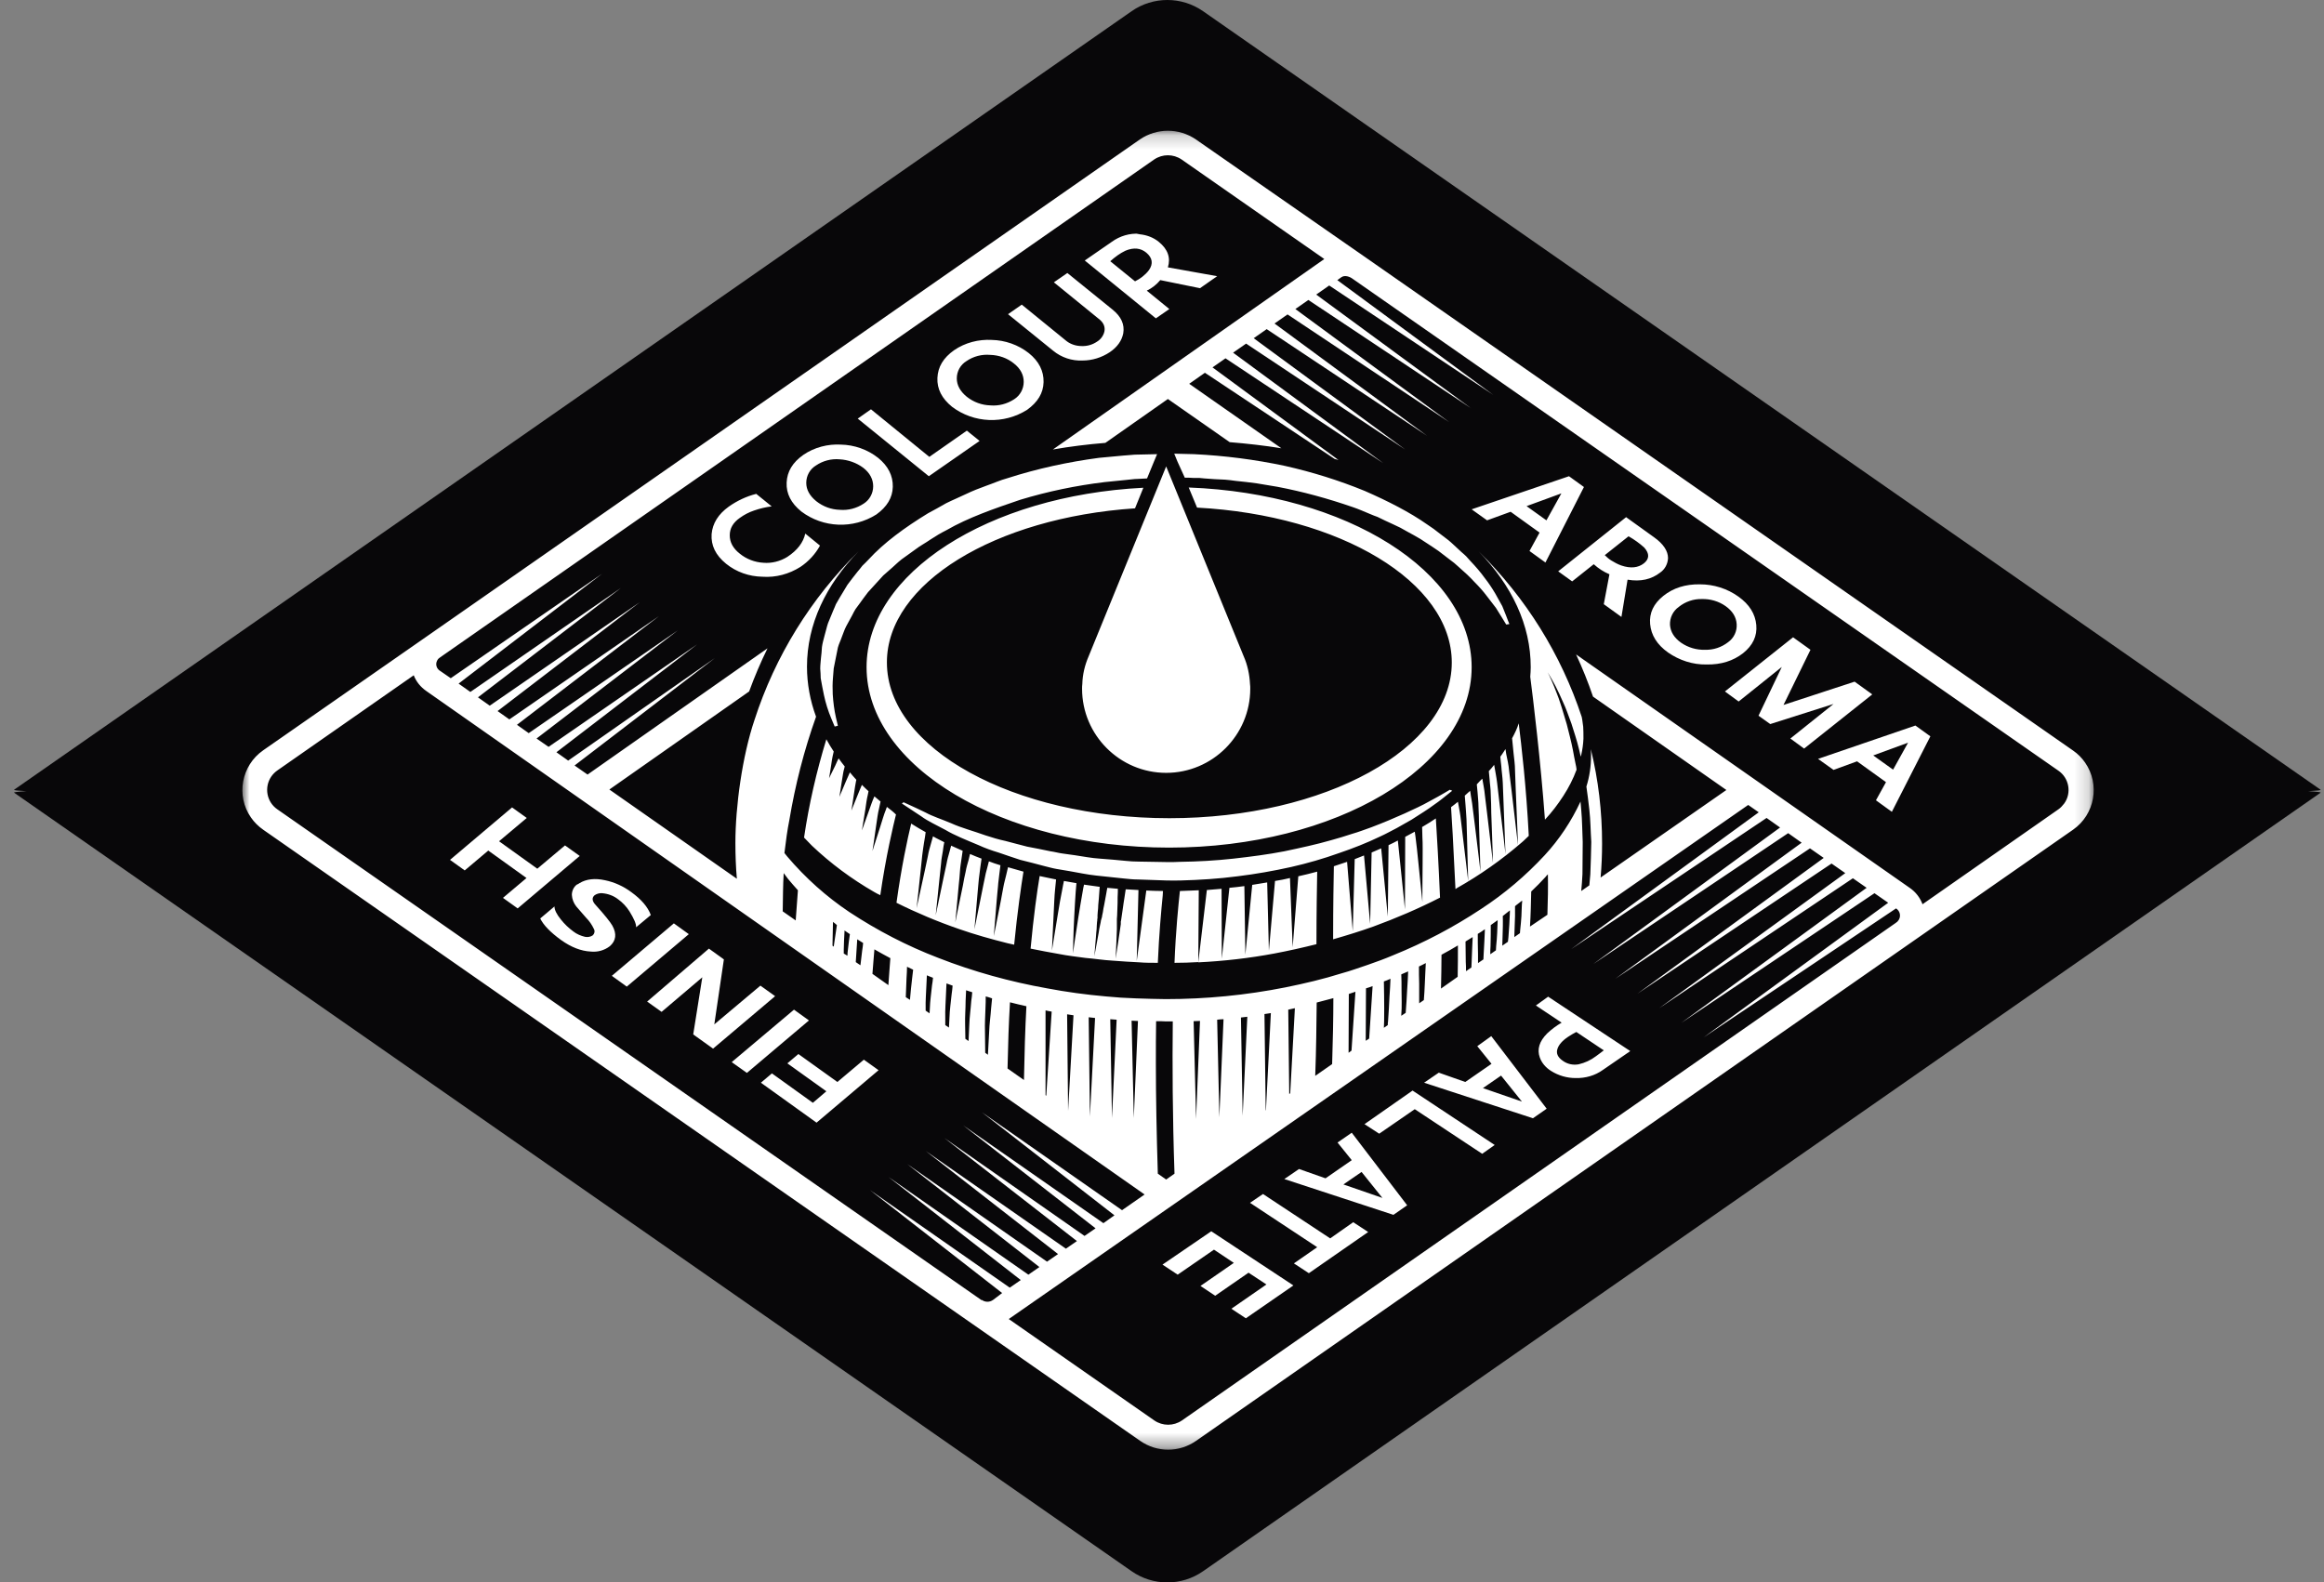 <svg xmlns="http://www.w3.org/2000/svg" xmlns:xlink="http://www.w3.org/1999/xlink" width="163" height="111" viewBox="0 0 163 111">
  <rect x="0" y="0" width="163" height="111" fill="#808080" stroke="none"/>
  <defs>
    <polygon id="seal-with-active-taste-a" points="0 .168 129.847 .168 129.847 92.685 0 92.685"/>
  </defs>
  <g fill="none" fill-rule="evenodd">
    <path fill="#080709" fill-rule="nonzero" d="M79.375,0.782 C80.872,-0.261 82.878,-0.261 84.375,0.782 L84.375,0.782 L99.676,11.445 L162.758,55.394 C162.811,55.431 162.513,55.466 161.896,55.5 C162.513,55.534 162.811,55.569 162.758,55.606 L99.676,99.555 L84.375,110.218 C82.878,111.261 80.872,111.261 79.375,110.218 L15.571,65.765 C15.568,65.765 15.568,65.762 15.568,65.762 L0.992,55.606 C0.939,55.569 1.237,55.534 1.855,55.5 C1.237,55.466 0.939,55.431 0.992,55.394 L0.992,55.394 L15.568,45.238 C15.568,45.238 15.568,45.235 15.571,45.235 L15.571,45.235 L79.375,0.782 Z"/>
    <g transform="translate(17 9)">
      <g transform="translate(0 .004)">
        <mask id="seal-with-active-taste-b" fill="#fff">
          <use xlink:href="#seal-with-active-taste-a"/>
        </mask>
        <path fill="#FFF" d="M62.608,26.653 L63.193,25.209 C52.342,25.759 43.779,31.193 43.779,37.796 C43.779,44.778 53.305,50.452 64.998,50.452 C76.691,50.452 86.218,44.778 86.218,37.796 C86.218,31.09 77.431,25.604 66.374,25.192 L66.959,26.602 C76.984,27.135 84.825,31.812 84.825,37.47 C84.825,43.488 75.935,48.389 65.016,48.389 C54.096,48.389 45.206,43.488 45.206,37.47 C45.189,31.915 52.807,27.307 62.608,26.653 L62.608,26.653 Z M73.665,57.434 L73.476,52.585 C73.132,52.671 72.771,52.739 72.427,52.791 L71.997,57.692 L71.877,52.894 C71.533,52.946 71.172,53.015 70.828,53.066 L70.346,57.967 L70.277,53.152 C69.933,53.204 69.572,53.238 69.228,53.272 L68.695,58.242 L68.678,53.341 C68.334,53.376 67.99,53.393 67.646,53.427 L67.045,58.5 C68.833,58.414 70.621,58.208 72.375,57.881 C73.373,57.692 74.37,57.468 75.333,57.227 C75.333,54.992 75.367,53.152 75.385,52.138 C74.955,52.258 74.508,52.361 74.06,52.464 L73.665,57.434 Z M66.099,24.504 C66.305,24.504 66.512,24.504 66.701,24.521 L67.113,24.521 L67.475,24.556 C67.715,24.573 67.956,24.59 68.197,24.607 L68.919,24.642 C69.16,24.659 69.418,24.693 69.658,24.727 C70.157,24.779 70.656,24.831 71.137,24.899 C71.619,24.985 72.1,25.054 72.582,25.14 C74.387,25.484 76.141,25.966 77.878,26.567 C78.291,26.705 78.669,26.877 79.047,27.032 C79.236,27.118 79.426,27.186 79.615,27.255 C79.804,27.341 79.976,27.427 80.148,27.513 C80.509,27.685 80.87,27.84 81.214,28.012 C81.541,28.201 81.867,28.373 82.177,28.545 C82.486,28.717 82.779,28.889 83.071,29.095 C83.346,29.284 83.639,29.456 83.896,29.645 C84.154,29.835 84.395,30.024 84.636,30.213 C84.756,30.299 84.877,30.402 84.997,30.488 C85.1,30.574 85.203,30.677 85.307,30.763 C85.702,31.107 86.08,31.451 86.424,31.829 C86.734,32.139 87.026,32.466 87.284,32.809 C87.525,33.119 87.731,33.394 87.92,33.635 C88.075,33.893 88.213,34.099 88.316,34.271 C88.539,34.632 88.642,34.804 88.642,34.804 L88.866,34.77 C88.866,34.77 88.78,34.581 88.642,34.202 C88.574,34.013 88.471,33.79 88.367,33.515 L87.869,32.62 C87.645,32.242 87.404,31.881 87.146,31.554 C86.837,31.124 86.493,30.729 86.132,30.35 C86.029,30.247 85.943,30.127 85.84,30.024 C85.736,29.921 85.616,29.817 85.496,29.714 C85.272,29.508 85.031,29.284 84.791,29.061 C84.55,28.837 84.258,28.648 83.982,28.425 C83.707,28.201 83.398,27.977 83.105,27.788 C81.885,26.929 80.371,26.155 78.721,25.433 C76.915,24.693 75.041,24.108 73.132,23.679 C71.034,23.231 68.885,22.956 66.735,22.853 L65.359,22.819 L65.583,23.369 L66.099,24.504 Z M90.362,37.796 C90.362,38.02 90.345,38.243 90.328,38.467 C90.517,39.911 91.067,44.451 91.359,48.492 C91.841,47.976 92.271,47.409 92.649,46.824 C93.027,46.239 93.337,45.638 93.578,44.984 C93.56,44.847 93.543,44.709 93.509,44.589 C93.44,44.245 93.371,43.918 93.32,43.608 C93.199,42.972 93.027,42.37 92.89,41.803 C92.718,41.253 92.58,40.737 92.426,40.29 C92.288,39.843 92.116,39.464 91.996,39.138 C91.738,38.501 91.549,38.157 91.549,38.157 C91.549,38.157 91.772,38.501 92.099,39.12 C92.254,39.43 92.443,39.808 92.632,40.255 C92.838,40.685 93.01,41.201 93.216,41.751 C93.388,42.302 93.595,42.903 93.75,43.557 C93.784,43.729 93.836,43.901 93.87,44.073 C93.887,44.038 93.887,43.987 93.904,43.952 C93.99,43.574 94.042,43.196 94.059,42.817 C94.059,42.491 94.059,42.216 94.042,41.975 C93.99,41.562 93.956,41.339 93.939,41.287 C92.494,36.902 90.018,32.93 86.717,29.68 C89.038,32.07 90.362,34.839 90.362,37.796 L90.362,37.796 Z M82.744,49.008 C82.744,49.163 82.762,49.386 82.762,49.679 C82.796,50.194 82.779,50.865 82.779,51.553 C82.762,52.911 82.762,54.27 82.762,54.27 L82.486,51.553 C82.418,50.882 82.349,50.194 82.28,49.696 C82.263,49.558 82.246,49.438 82.228,49.335 C82.005,49.455 81.781,49.575 81.558,49.696 L81.541,54.786 L81.042,49.954 C80.818,50.074 80.612,50.177 80.389,50.28 L80.337,55.284 L79.873,50.504 C79.649,50.607 79.426,50.693 79.202,50.796 L79.099,55.8 L78.669,51.003 C78.445,51.089 78.239,51.175 78.016,51.261 L77.878,56.316 L77.482,51.45 C77.173,51.553 76.863,51.656 76.554,51.759 C76.537,52.619 76.502,54.528 76.502,56.884 C77.465,56.608 78.411,56.316 79.322,55.99 C80.922,55.405 82.486,54.734 84,53.96 C83.896,51.519 83.776,49.472 83.707,48.406 C83.398,48.612 83.071,48.819 82.744,49.008 L82.744,49.008 Z M84.687,46.394 C84.687,46.394 84.55,46.48 84.309,46.618 C84.068,46.755 83.69,46.979 83.226,47.22 C82.779,47.478 82.177,47.753 81.506,48.062 C80.818,48.372 80.045,48.698 79.185,49.025 C78.738,49.18 78.308,49.352 77.826,49.489 C77.345,49.644 76.863,49.799 76.348,49.936 C75.333,50.229 74.215,50.47 73.08,50.71 C71.928,50.934 70.725,51.089 69.504,51.226 C68.266,51.364 67.01,51.433 65.755,51.45 L65.291,51.467 L65.05,51.467 L64.998,51.467 L64.878,51.467 L63.881,51.45 L62.883,51.433 C62.574,51.433 62.247,51.415 61.937,51.381 C61.336,51.312 60.751,51.278 60.149,51.226 C59.564,51.192 58.963,51.071 58.378,50.985 C58.086,50.951 57.793,50.899 57.518,50.865 C57.243,50.831 56.951,50.745 56.676,50.71 C56.125,50.59 55.575,50.487 55.042,50.384 C54.526,50.263 54.027,50.108 53.529,49.988 C53.047,49.885 52.583,49.747 52.119,49.593 C51.259,49.283 50.399,49.059 49.728,48.75 C49.041,48.458 48.387,48.251 47.923,47.994 C47.441,47.753 47.046,47.581 46.788,47.46 C46.513,47.34 46.375,47.271 46.375,47.271 L46.255,47.357 C46.255,47.357 46.754,47.684 47.631,48.268 C48.043,48.578 48.645,48.853 49.316,49.214 C49.952,49.593 50.777,49.919 51.637,50.28 C52.084,50.487 52.566,50.659 53.03,50.796 C53.529,50.968 54.027,51.14 54.56,51.312 C55.111,51.45 55.661,51.587 56.228,51.742 C56.521,51.811 56.796,51.897 57.105,51.949 C57.398,52 57.707,52.052 58.017,52.103 C58.619,52.206 59.238,52.344 59.891,52.413 C60.527,52.481 61.181,52.55 61.834,52.619 C62.161,52.653 62.488,52.688 62.814,52.688 L63.812,52.722 L64.809,52.757 C65.153,52.774 65.48,52.757 65.824,52.757 C67.148,52.722 68.489,52.636 69.796,52.464 C71.068,52.309 72.324,52.086 73.562,51.811 C74.697,51.553 75.832,51.226 76.932,50.831 C77.895,50.504 78.858,50.126 79.787,49.679 C80.217,49.489 80.595,49.266 80.973,49.077 C81.334,48.87 81.678,48.681 82.005,48.492 C82.624,48.097 83.174,47.753 83.587,47.443 C84.017,47.151 84.309,46.893 84.533,46.721 C84.739,46.549 84.859,46.463 84.859,46.463 L84.687,46.394 Z M65.755,53.496 C65.652,54.459 65.463,56.299 65.377,58.534 C65.927,58.534 66.477,58.517 67.045,58.483 L67.079,53.444 C66.632,53.462 66.202,53.479 65.755,53.496 L65.755,53.496 Z M62.728,58.397 L62.849,53.427 C62.557,53.41 62.247,53.393 61.955,53.376 C61.937,53.513 61.903,53.702 61.869,53.943 C61.834,54.184 61.783,54.459 61.748,54.751 C61.731,54.906 61.697,55.061 61.68,55.216 L61.645,55.456 L61.628,55.577 L61.611,55.628 L61.611,55.663 L61.611,55.68 L61.611,55.697 L61.456,55.697 L61.611,55.697 L61.611,55.714 L61.611,55.749 L61.611,55.818 L61.594,55.938 L61.559,56.179 C61.542,56.333 61.508,56.488 61.49,56.643 C61.456,56.935 61.404,57.21 61.37,57.451 C61.301,57.933 61.25,58.242 61.25,58.242 C61.25,58.242 61.267,57.933 61.284,57.451 C61.301,57.21 61.301,56.935 61.318,56.643 C61.318,56.488 61.336,56.333 61.336,56.179 L61.336,55.938 L61.336,55.818 L61.336,55.749 L61.336,55.714 L61.336,55.697 L61.473,55.697 L61.336,55.697 L61.336,55.68 L61.336,55.663 L61.336,55.628 L61.336,55.577 L61.336,55.456 L61.353,55.216 C61.353,55.061 61.37,54.906 61.37,54.751 C61.387,54.459 61.387,54.167 61.387,53.943 C61.404,53.685 61.404,53.479 61.404,53.341 C61.164,53.324 60.923,53.29 60.665,53.272 C60.648,53.376 60.613,53.513 60.596,53.651 C60.545,53.892 60.493,54.184 60.441,54.493 C60.407,54.648 60.373,54.803 60.355,54.975 L60.304,55.216 L60.287,55.336 L60.269,55.388 L60.252,55.439 L60.252,55.456 L60.115,55.456 L60.252,55.456 L60.235,55.508 L60.218,55.56 L60.201,55.68 L60.149,55.921 C60.115,56.076 60.08,56.247 60.063,56.402 C60.012,56.712 59.96,56.987 59.908,57.245 C59.822,57.743 59.754,58.07 59.754,58.07 C59.754,58.07 59.788,57.743 59.822,57.245 C59.84,57.004 59.874,56.712 59.891,56.402 C59.908,56.247 59.926,56.093 59.926,55.921 L59.943,55.68 L59.96,55.56 L59.96,55.508 L59.96,55.456 L59.96,55.439 L60.115,55.439 L59.977,55.439 L59.977,55.422 L59.977,55.37 L59.977,55.319 L59.977,55.198 L59.994,54.958 C60.012,54.803 60.029,54.631 60.029,54.476 C60.063,54.167 60.08,53.874 60.098,53.634 C60.115,53.462 60.115,53.324 60.132,53.204 C59.771,53.152 59.392,53.1 59.031,53.049 C58.997,53.186 58.963,53.358 58.928,53.582 C58.842,54.046 58.739,54.7 58.636,55.319 C58.43,56.591 58.258,57.864 58.258,57.864 C58.258,57.864 58.275,56.591 58.344,55.302 C58.378,54.665 58.412,54.012 58.447,53.548 C58.464,53.307 58.481,53.1 58.498,52.963 L58.498,52.946 C58.206,52.894 57.914,52.843 57.621,52.791 C57.587,52.929 57.553,53.152 57.501,53.41 C57.398,53.892 57.295,54.511 57.191,55.147 C56.985,56.419 56.779,57.675 56.779,57.675 L56.899,55.13 C56.934,54.493 56.951,53.84 57.002,53.376 C57.037,53.049 57.054,52.808 57.071,52.688 C56.676,52.602 56.297,52.533 55.919,52.447 C55.747,53.462 55.489,55.302 55.283,57.537 C55.936,57.675 56.607,57.795 57.277,57.915 C57.879,58.036 58.516,58.104 59.135,58.19 C59.771,58.242 60.39,58.345 61.026,58.38 L61.989,58.448 L62.918,58.5 C63.313,58.534 63.76,58.534 64.207,58.534 C64.293,56.522 64.448,54.837 64.551,53.806 L64.568,53.496 C64.173,53.496 63.795,53.479 63.399,53.462 L62.728,58.397 Z M40.787,39.739 C40.907,40.307 41.079,40.857 41.303,41.39 C41.457,41.751 41.543,41.958 41.543,41.958 L41.767,41.906 C41.767,41.906 41.715,41.7 41.629,41.321 C41.509,40.788 41.44,40.238 41.406,39.688 C41.389,39.309 41.389,38.914 41.423,38.536 C41.44,38.329 41.457,38.106 41.475,37.882 C41.526,37.659 41.56,37.435 41.612,37.194 C41.664,36.954 41.715,36.696 41.767,36.421 C41.836,36.163 41.956,35.939 42.042,35.681 C42.145,35.44 42.214,35.183 42.351,34.925 C42.489,34.667 42.627,34.409 42.781,34.134 C42.85,33.996 42.919,33.858 43.005,33.721 C43.091,33.6 43.194,33.463 43.297,33.325 C43.486,33.067 43.676,32.792 43.882,32.534 C44.123,32.276 44.346,32.018 44.587,31.761 C44.707,31.623 44.828,31.503 44.948,31.365 C45.086,31.245 45.223,31.124 45.378,30.987 C45.67,30.746 45.928,30.471 46.238,30.23 C46.564,29.989 46.891,29.766 47.218,29.525 C47.527,29.284 47.923,29.078 48.267,28.837 C48.628,28.597 49.006,28.373 49.385,28.184 C50.898,27.307 52.738,26.671 54.56,26.052 C56.486,25.467 58.481,25.054 60.476,24.813 L62.006,24.659 C62.264,24.642 62.522,24.59 62.78,24.59 L63.451,24.556 L63.932,23.386 L64.156,22.853 C63.915,22.853 63.674,22.87 63.434,22.87 L62.591,22.888 C62.316,22.905 62.041,22.939 61.748,22.956 L60.08,23.111 C57.896,23.403 55.747,23.868 53.666,24.538 C53.15,24.676 52.669,24.899 52.17,25.071 C51.689,25.243 51.207,25.433 50.743,25.656 C50.279,25.88 49.814,26.069 49.367,26.292 C48.937,26.533 48.525,26.774 48.095,26.997 C46.461,27.995 45,29.061 43.916,30.247 C43.779,30.385 43.641,30.54 43.486,30.677 C43.366,30.832 43.246,30.987 43.125,31.124 C42.885,31.417 42.661,31.726 42.437,32.018 C42.248,32.328 42.076,32.62 41.887,32.93 C41.801,33.085 41.715,33.222 41.629,33.377 C41.56,33.532 41.509,33.686 41.44,33.824 C41.32,34.116 41.199,34.409 41.079,34.701 C40.976,34.993 40.924,35.286 40.838,35.561 C40.769,35.836 40.684,36.111 40.649,36.386 C40.632,36.644 40.615,36.919 40.58,37.16 C40.563,37.418 40.529,37.642 40.529,37.899 C40.546,38.14 40.563,38.364 40.563,38.57 C40.632,38.948 40.701,39.344 40.787,39.739 L40.787,39.739 Z M53.563,52.413 C53.512,52.653 53.426,52.911 53.374,53.221 C53.322,53.53 53.254,53.823 53.202,54.149 C52.961,55.405 52.703,56.66 52.703,56.66 C52.703,56.66 52.807,55.388 52.91,54.115 C52.944,53.788 52.961,53.479 52.996,53.186 C53.013,52.877 53.064,52.602 53.082,52.378 C53.116,52.069 53.15,51.811 53.168,51.691 C52.892,51.605 52.617,51.519 52.359,51.415 C52.325,51.536 52.291,51.691 52.239,51.88 C52.17,52.121 52.101,52.395 52.05,52.688 C51.981,52.98 51.93,53.307 51.861,53.616 C51.603,54.889 51.345,56.179 51.345,56.179 L51.568,53.599 C51.603,53.272 51.62,52.946 51.654,52.653 C51.689,52.361 51.723,52.069 51.758,51.828 C51.792,51.57 51.826,51.364 51.844,51.226 C51.568,51.123 51.31,51.02 51.035,50.899 C51.001,51.02 50.967,51.157 50.932,51.329 C50.863,51.57 50.777,51.845 50.726,52.155 C50.657,52.464 50.588,52.774 50.537,53.1 C50.262,54.39 50.004,55.697 50.004,55.697 L50.244,53.066 C50.279,52.739 50.313,52.413 50.33,52.103 C50.348,51.794 50.399,51.519 50.434,51.261 C50.468,51.02 50.502,50.831 50.519,50.676 C50.244,50.556 49.986,50.435 49.711,50.315 C49.677,50.435 49.642,50.59 49.591,50.762 C49.522,51.003 49.436,51.295 49.385,51.605 C49.316,51.914 49.247,52.241 49.178,52.567 C48.903,53.874 48.628,55.198 48.628,55.198 C48.628,55.198 48.766,53.874 48.903,52.533 C48.937,52.206 48.972,51.863 49.006,51.553 C49.023,51.243 49.092,50.951 49.127,50.71 C49.161,50.435 49.195,50.229 49.23,50.074 C48.972,49.936 48.697,49.816 48.439,49.661 C48.404,49.799 48.353,49.988 48.284,50.212 C48.215,50.452 48.129,50.745 48.078,51.054 C48.009,51.364 47.94,51.691 47.871,52.035 C47.579,53.376 47.287,54.7 47.287,54.7 C47.287,54.7 47.441,53.341 47.579,52 C47.613,51.673 47.648,51.329 47.682,51.003 C47.717,50.676 47.768,50.401 47.803,50.143 C47.871,49.782 47.906,49.507 47.923,49.369 C47.579,49.18 47.235,48.974 46.908,48.767 C46.65,49.833 46.221,51.828 45.877,54.321 C47.287,55.026 48.766,55.646 50.262,56.162 C51.345,56.54 52.497,56.866 53.666,57.159 C53.821,57.193 53.976,57.227 54.131,57.262 C54.354,54.975 54.629,53.1 54.784,52.138 C54.423,52.035 54.062,51.931 53.701,51.828 C53.666,51.983 53.615,52.189 53.563,52.413 L53.563,52.413 Z M45.206,47.598 C45.189,47.65 45.154,47.718 45.137,47.787 C45,48.114 44.879,48.544 44.742,48.974 L44.191,50.693 C44.191,50.693 44.329,49.816 44.449,48.922 C44.518,48.475 44.57,48.028 44.656,47.701 C44.707,47.478 44.742,47.306 44.759,47.22 C44.621,47.099 44.467,46.979 44.329,46.858 C44.209,47.116 44.088,47.46 43.968,47.804 C43.71,48.526 43.452,49.249 43.452,49.249 C43.452,49.249 43.572,48.509 43.693,47.77 C43.744,47.392 43.796,47.03 43.865,46.755 C43.882,46.652 43.899,46.583 43.916,46.497 C43.762,46.36 43.607,46.205 43.452,46.05 C43.366,46.239 43.28,46.463 43.194,46.669 C42.953,47.254 42.713,47.856 42.713,47.856 C42.713,47.856 42.816,47.237 42.902,46.635 C42.953,46.325 42.988,46.016 43.039,45.792 C43.057,45.758 43.057,45.724 43.057,45.689 C42.902,45.517 42.747,45.345 42.609,45.173 C42.523,45.345 42.455,45.552 42.351,45.758 C42.111,46.325 41.87,46.893 41.87,46.893 C41.87,46.893 41.973,46.291 42.059,45.706 C42.111,45.414 42.145,45.104 42.214,44.898 C42.231,44.847 42.231,44.795 42.248,44.761 C42.094,44.571 41.956,44.382 41.818,44.193 C41.75,44.331 41.664,44.503 41.595,44.675 C41.371,45.122 41.148,45.586 41.148,45.586 C41.148,45.586 41.234,45.104 41.303,44.623 C41.354,44.227 41.44,43.832 41.475,43.712 C41.285,43.419 41.113,43.144 40.959,42.852 C40.271,45.104 39.738,47.409 39.394,49.747 C39.583,49.936 39.755,50.126 39.944,50.315 C41.268,51.57 42.73,52.653 44.312,53.565 C44.449,53.651 44.604,53.72 44.742,53.788 C45.137,51.037 45.653,48.905 45.842,48.131 C45.636,47.925 45.43,47.77 45.206,47.598 L45.206,47.598 Z M89.055,42.783 C89.072,42.972 89.107,43.35 89.158,43.832 C89.193,44.193 89.261,44.606 89.261,45.053 C89.279,45.5 89.296,45.981 89.313,46.463 C89.399,48.372 89.468,50.28 89.468,50.28 C89.468,50.28 89.244,48.372 89.021,46.48 C88.969,46.016 88.9,45.534 88.849,45.087 C88.814,44.64 88.711,44.227 88.642,43.884 C88.625,43.763 88.608,43.643 88.591,43.54 C88.471,43.712 88.367,43.901 88.23,44.073 C88.247,44.262 88.264,44.485 88.299,44.743 C88.316,45.087 88.385,45.483 88.402,45.913 C88.419,46.343 88.436,46.807 88.453,47.254 L88.591,50.899 C88.591,50.899 88.385,49.077 88.161,47.254 C88.109,46.807 88.058,46.343 88.006,45.913 C87.955,45.483 87.869,45.087 87.817,44.761 C87.8,44.709 87.8,44.675 87.8,44.64 C87.68,44.795 87.559,44.95 87.422,45.087 C87.439,45.242 87.456,45.414 87.473,45.62 C87.49,45.947 87.559,46.325 87.559,46.738 C87.576,47.151 87.594,47.581 87.594,48.028 C87.662,49.765 87.714,51.519 87.714,51.519 C87.714,51.519 87.508,49.782 87.301,48.045 C87.25,47.615 87.198,47.185 87.146,46.772 C87.112,46.36 87.026,45.999 86.975,45.672 C86.975,45.655 86.975,45.638 86.957,45.62 C86.837,45.741 86.699,45.878 86.579,46.016 C86.596,46.171 86.613,46.343 86.631,46.549 C86.648,46.858 86.699,47.22 86.699,47.615 C86.717,48.011 86.734,48.423 86.734,48.836 C86.785,50.504 86.837,52.155 86.837,52.155 C86.837,52.155 86.648,50.504 86.441,48.853 C86.39,48.44 86.338,48.028 86.287,47.632 C86.252,47.254 86.166,46.893 86.132,46.583 C86.115,46.532 86.115,46.497 86.115,46.463 C85.994,46.566 85.874,46.686 85.736,46.807 C85.754,46.979 85.771,47.202 85.788,47.46 C85.805,47.753 85.84,48.097 85.857,48.475 C85.874,48.853 85.874,49.249 85.891,49.644 C85.926,51.226 85.977,52.808 85.977,52.808 C85.977,52.808 85.788,51.243 85.599,49.661 C85.547,49.266 85.513,48.87 85.461,48.509 C85.427,48.148 85.358,47.804 85.307,47.512 C85.289,47.409 85.272,47.323 85.255,47.237 C85.1,47.357 84.945,47.495 84.773,47.615 C84.808,48.045 84.945,50.384 85.083,53.358 C85.117,53.341 85.152,53.324 85.186,53.29 C86.803,52.378 88.316,51.312 89.709,50.108 C89.898,49.954 90.053,49.782 90.225,49.627 C90.053,46.222 89.709,43.265 89.519,41.734 C89.416,42.078 89.244,42.439 89.055,42.783 L89.055,42.783 Z M58.911,38.983 C58.894,39.086 58.894,39.206 58.894,39.309 C58.894,42.559 61.542,45.208 64.792,45.208 C68.042,45.208 70.69,42.559 70.69,39.309 C70.69,39.206 70.69,39.086 70.673,38.983 C70.639,38.312 70.501,37.642 70.226,37.022 L64.792,23.713 L59.358,37.022 C59.083,37.659 58.928,38.312 58.911,38.983 L58.911,38.983 Z M78.892,9.131 L66.873,0.774 C65.686,-0.034 64.139,-0.034 62.952,0.774 L12.895,35.664 L1.46,43.626 C-0.07,44.692 -0.466,46.807 0.6,48.337 C0.824,48.664 1.116,48.956 1.46,49.197 L62.969,92.066 C64.156,92.891 65.703,92.891 66.89,92.066 L128.399,49.197 C129.929,48.131 130.308,46.016 129.242,44.485 C129.018,44.159 128.726,43.866 128.399,43.643 L78.892,9.131 Z M52.652,82.179 C52.411,82.35 52.101,82.35 51.861,82.179 L51.844,82.196 L2.457,47.77 C1.701,47.254 1.512,46.222 2.027,45.466 C2.148,45.294 2.285,45.156 2.457,45.036 L12.018,38.364 C12.19,38.811 12.5,39.189 12.895,39.464 L63.279,74.784 L61.697,75.885 L51.878,69.024 L61.164,76.246 L60.39,76.796 L50.554,69.935 L59.84,77.157 L59.066,77.69 L49.247,70.829 L58.533,78.052 L57.759,78.585 L47.94,71.741 L57.209,78.963 L56.435,79.496 L46.633,72.652 L55.902,79.874 L55.128,80.408 L45.326,73.563 L54.595,80.786 L53.821,81.319 L44.019,74.475 L53.288,81.697 L52.652,82.179 Z M37.967,52.241 C38.07,52.378 38.173,52.516 38.276,52.653 C38.482,52.911 38.723,53.169 38.964,53.444 C38.912,54.115 38.861,54.837 38.809,55.56 L37.898,54.923 C37.915,53.977 37.915,53.083 37.967,52.241 L37.967,52.241 Z M41.389,57.331 L41.423,55.663 C41.509,55.732 41.612,55.8 41.698,55.886 L41.475,57.399 L41.389,57.331 Z M42.18,57.881 L42.18,57.606 C42.18,57.176 42.214,56.763 42.231,56.35 L42.231,56.265 C42.351,56.35 42.472,56.436 42.609,56.522 C42.558,56.884 42.506,57.245 42.472,57.606 C42.455,57.743 42.437,57.898 42.437,58.036 L42.18,57.881 Z M43.022,58.483 C43.039,58.208 43.057,57.933 43.074,57.675 C43.091,57.399 43.108,57.124 43.125,56.884 C43.263,56.97 43.4,57.056 43.538,57.142 C43.521,57.313 43.504,57.503 43.469,57.692 C43.435,58.018 43.383,58.362 43.349,58.706 L43.022,58.483 Z M44.191,59.308 C44.243,58.706 44.277,58.139 44.329,57.589 C44.69,57.795 45.051,58.001 45.447,58.208 C45.395,58.809 45.361,59.446 45.309,60.099 L44.191,59.308 Z M46.53,60.942 C46.547,60.477 46.564,60.031 46.582,59.601 C46.599,59.325 46.616,59.067 46.616,58.809 C46.754,58.878 46.891,58.947 47.046,59.016 C47.029,59.205 46.994,59.411 46.977,59.601 C46.926,60.099 46.857,60.615 46.822,61.131 L46.53,60.942 Z M47.923,61.767 C47.906,61.2 47.957,60.649 47.975,60.117 C47.992,59.876 47.992,59.635 48.009,59.411 C48.146,59.463 48.284,59.532 48.439,59.583 C48.422,59.755 48.404,59.945 48.37,60.117 C48.318,60.649 48.232,61.2 48.215,61.767 C48.215,61.87 48.198,61.974 48.198,62.077 L47.923,61.888 L47.923,61.767 Z M49.299,62.403 C49.281,61.836 49.333,61.251 49.35,60.718 C49.367,60.46 49.367,60.203 49.385,59.979 C49.522,60.031 49.677,60.082 49.814,60.134 C49.797,60.323 49.78,60.529 49.746,60.735 C49.694,61.268 49.608,61.836 49.591,62.421 C49.574,62.644 49.574,62.868 49.557,63.074 L49.299,62.902 L49.299,62.403 Z M50.691,62.868 C50.674,62.3 50.726,61.733 50.726,61.2 C50.743,60.942 50.743,60.701 50.76,60.46 C50.898,60.512 51.053,60.546 51.19,60.598 C51.173,60.804 51.156,61.011 51.121,61.217 C51.087,61.75 51.001,62.317 50.984,62.885 C50.967,63.263 50.949,63.659 50.932,64.02 L50.709,63.865 C50.709,63.538 50.691,63.212 50.691,62.868 L50.691,62.868 Z M52.084,63.366 C52.067,62.799 52.101,62.249 52.119,61.716 C52.136,61.423 52.136,61.148 52.136,60.89 C52.291,60.925 52.428,60.976 52.583,61.028 C52.566,61.251 52.531,61.492 52.514,61.733 C52.48,62.266 52.394,62.816 52.377,63.384 C52.342,63.934 52.325,64.467 52.291,64.983 L52.101,64.845 C52.101,64.364 52.084,63.865 52.084,63.366 L52.084,63.366 Z M53.666,65.946 C53.701,64.278 53.752,62.713 53.838,61.303 C54.217,61.406 54.612,61.492 54.99,61.578 C54.904,63.143 54.853,64.88 54.818,66.754 L53.666,65.946 Z M56.332,61.87 C56.383,61.888 56.435,61.888 56.486,61.905 C56.572,61.922 56.676,61.939 56.762,61.956 L56.383,67.855 L56.332,67.82 L56.332,61.87 Z M57.845,62.145 C58,62.163 58.137,62.197 58.292,62.214 L57.914,68.921 L57.845,62.145 Z M59.358,62.352 C59.513,62.369 59.65,62.386 59.805,62.403 L59.444,69.316 L59.358,62.352 Z M60.871,62.489 L61.318,62.524 L60.992,69.419 L60.871,62.489 Z M62.367,62.593 L62.728,62.61 L62.814,62.61 L62.522,69.419 L62.367,62.593 Z M115.967,55.732 L65.892,90.639 C65.308,91.034 64.551,91.034 63.967,90.639 L53.752,83.52 L105.615,47.46 L106.354,47.976 L93.199,57.571 L106.904,48.372 L107.85,49.042 L94.747,58.62 L108.418,49.438 L109.363,50.108 L96.295,59.652 L109.948,50.504 L110.911,51.175 L97.842,60.701 L111.461,51.57 L112.424,52.241 L99.373,61.716 L112.957,52.602 L113.92,53.272 L100.92,62.747 L114.471,53.651 L115.433,54.321 L102.468,63.779 L115.984,54.717 C116.259,54.889 116.345,55.25 116.173,55.525 C116.121,55.611 116.053,55.68 115.967,55.732 L115.967,55.732 Z M65.377,73.323 L64.792,73.735 L64.207,73.323 C64.121,70.537 64.07,67.941 64.07,65.602 C64.07,64.553 64.07,63.573 64.087,62.627 C64.328,62.627 64.551,62.627 64.792,62.644 L65.256,62.644 C65.222,65.653 65.239,69.299 65.377,73.323 L65.377,73.323 Z M66.718,62.627 C66.873,62.627 67.01,62.61 67.165,62.61 L66.89,69.488 L66.718,62.627 Z M68.369,62.524 C68.523,62.507 68.661,62.489 68.816,62.489 L68.523,69.368 L68.369,62.524 Z M70.037,62.369 C70.191,62.352 70.329,62.335 70.484,62.317 L70.157,69.265 L70.037,62.369 Z M71.687,62.128 C71.842,62.111 71.997,62.077 72.135,62.059 L71.791,68.869 L71.773,68.886 L71.687,62.128 Z M73.355,61.819 C73.51,61.784 73.665,61.75 73.82,61.716 L73.493,67.683 L73.424,67.734 L73.355,61.819 Z M75.247,66.462 C75.316,64.622 75.333,62.885 75.35,61.32 C75.746,61.217 76.141,61.114 76.519,61.011 C76.519,62.421 76.485,63.986 76.433,65.636 L75.247,66.462 Z M77.586,64.845 L77.603,60.718 C77.758,60.667 77.912,60.615 78.067,60.563 L77.792,64.69 L77.586,64.845 Z M78.789,64.003 L78.807,60.323 C78.858,60.306 78.927,60.288 78.978,60.271 C79.082,60.237 79.168,60.203 79.271,60.168 L79.03,63.848 L78.789,64.003 Z M80.079,60.873 C80.079,60.512 80.062,60.168 80.062,59.841 C80.217,59.79 80.371,59.721 80.526,59.652 C80.509,60.031 80.492,60.443 80.457,60.873 C80.423,61.44 80.406,62.042 80.354,62.644 C80.337,62.73 80.337,62.816 80.337,62.902 L80.062,63.091 C80.062,62.936 80.079,62.782 80.079,62.627 C80.096,62.042 80.079,61.44 80.079,60.873 L80.079,60.873 Z M81.3,60.426 C81.3,60.048 81.3,59.687 81.283,59.343 C81.437,59.274 81.609,59.205 81.764,59.136 C81.747,59.532 81.73,59.962 81.695,60.426 C81.661,60.942 81.644,61.492 81.592,62.042 L81.283,62.249 L81.283,62.18 C81.334,61.578 81.3,60.993 81.3,60.426 L81.3,60.426 Z M82.521,58.792 C82.693,58.706 82.848,58.638 83.002,58.552 C82.985,58.981 82.951,59.48 82.933,60.013 C82.916,60.374 82.899,60.77 82.865,61.148 L82.538,61.372 L82.538,59.996 C82.521,59.583 82.521,59.171 82.521,58.792 L82.521,58.792 Z M84.068,60.34 C84.086,59.532 84.103,58.724 84.103,57.967 C84.498,57.761 84.877,57.537 85.255,57.313 C85.255,58.018 85.255,58.758 85.238,59.515 L84.068,60.34 Z M85.788,57.038 C85.96,56.935 86.115,56.832 86.287,56.729 L86.287,56.815 C86.269,57.296 86.235,57.864 86.218,58.466 C86.218,58.586 86.201,58.724 86.201,58.861 L85.822,59.119 C85.822,58.895 85.822,58.672 85.805,58.466 C85.805,57.95 85.788,57.468 85.788,57.038 L85.788,57.038 Z M86.648,56.505 C86.734,56.454 86.837,56.385 86.923,56.333 C86.992,56.282 87.06,56.23 87.146,56.179 L87.146,56.23 C87.129,56.729 87.095,57.313 87.06,57.933 C87.06,58.053 87.043,58.173 87.043,58.294 L86.665,58.552 L86.665,57.933 C86.648,57.399 86.648,56.918 86.648,56.505 L86.648,56.505 Z M87.525,57.933 C87.525,57.743 87.525,57.554 87.542,57.365 C87.559,56.832 87.559,56.333 87.559,55.886 C87.714,55.766 87.886,55.663 88.041,55.542 L88.041,55.628 C88.023,56.144 88.006,56.729 87.937,57.365 C87.937,57.468 87.92,57.554 87.92,57.657 L87.525,57.933 Z M88.402,55.25 C88.574,55.112 88.728,54.992 88.9,54.854 L88.9,54.992 C88.883,55.508 88.849,56.11 88.797,56.746 C88.78,56.849 88.78,56.952 88.763,57.056 L88.367,57.331 C88.367,57.142 88.385,56.935 88.385,56.746 C88.402,56.213 88.419,55.714 88.402,55.25 L88.402,55.25 Z M89.261,54.562 C89.313,54.511 89.382,54.459 89.451,54.407 L89.76,54.167 C89.76,54.253 89.76,54.321 89.743,54.407 C89.726,54.665 89.726,54.958 89.709,55.267 C89.691,55.577 89.657,55.904 89.623,56.23 C89.623,56.299 89.605,56.385 89.605,56.454 L89.21,56.729 C89.21,56.557 89.227,56.385 89.227,56.213 C89.244,55.886 89.244,55.56 89.261,55.25 L89.261,54.562 Z M90.31,55.99 C90.362,55.147 90.379,54.321 90.396,53.53 C90.74,53.204 91.084,52.86 91.394,52.516 C91.445,52.447 91.497,52.395 91.566,52.327 C91.583,53.238 91.566,54.201 91.531,55.164 L90.31,55.99 Z M117.841,54.425 C117.669,53.96 117.359,53.565 116.964,53.29 L93.543,36.902 C93.99,37.865 94.386,38.845 94.73,39.86 L104.084,46.411 L95.263,52.55 C95.332,51.759 95.366,50.968 95.366,50.16 C95.366,47.925 95.108,45.706 94.575,43.54 C94.592,43.694 94.592,43.849 94.592,44.004 C94.592,44.743 94.489,45.466 94.266,46.171 C94.351,46.704 94.403,47.237 94.472,47.787 C94.558,48.526 94.558,49.3 94.609,50.057 C94.592,50.813 94.575,51.57 94.541,52.327 C94.523,52.585 94.489,52.843 94.472,53.1 L93.904,53.496 C93.939,53.1 93.973,52.722 93.99,52.309 C93.99,51.57 94.008,50.813 94.008,50.057 C93.973,49.3 93.973,48.544 93.904,47.804 C93.887,47.615 93.87,47.426 93.853,47.22 C93.216,48.595 92.374,49.868 91.342,50.985 C90.018,52.413 88.522,53.685 86.889,54.751 C84.945,56.041 82.882,57.124 80.715,58.001 C80.148,58.242 79.546,58.466 78.944,58.672 C78.325,58.878 77.723,59.102 77.087,59.274 C75.832,59.669 74.525,59.979 73.166,60.254 C70.398,60.804 67.578,61.079 64.758,61.079 C64.07,61.062 63.434,61.062 62.694,61.028 L61.611,60.976 L60.562,60.89 C59.186,60.77 57.793,60.581 56.435,60.323 C53.838,59.859 51.276,59.153 48.817,58.19 C46.616,57.348 44.535,56.265 42.575,54.975 C40.959,53.892 39.497,52.585 38.225,51.089 L38.018,50.831 C38.121,49.971 38.225,49.197 38.362,48.526 C38.775,46.05 39.394,43.626 40.236,41.27 C39.824,40.152 39.6,38.966 39.6,37.762 C39.6,34.787 40.924,32.018 43.228,29.663 C39.875,32.964 37.365,37.022 35.92,41.493 C35.06,44.038 34.579,47.564 34.579,50.126 C34.579,51.003 34.613,51.845 34.682,52.636 L25.74,46.377 L35.542,39.499 C35.92,38.467 36.35,37.452 36.832,36.472 L24.21,45.328 L23.299,44.692 L33.135,37.16 L22.851,44.348 L22.026,43.763 L31.896,36.197 L21.476,43.385 L20.633,42.8 L30.538,35.217 L20.083,42.422 L19.258,41.837 L29.214,34.22 L18.725,41.459 L17.899,40.874 L27.873,33.239 L17.349,40.496 L16.523,39.911 L26.549,32.242 L15.99,39.533 L15.165,38.948 L25.225,31.245 L14.615,38.57 L13.892,38.071 C13.617,37.917 13.514,37.59 13.669,37.315 C13.721,37.212 13.807,37.143 13.892,37.091 L63.949,2.184 C64.534,1.788 65.291,1.788 65.875,2.184 L75.883,9.165 L56.848,22.526 C58.034,22.32 59.255,22.165 60.527,22.062 L64.912,18.984 L69.246,22.011 C70.501,22.114 71.705,22.251 72.874,22.44 L66.408,17.918 L67.509,17.144 L76.623,23.197 C76.709,23.214 76.795,23.231 76.881,23.266 L68.042,16.766 L68.953,16.13 L80.027,23.489 L69.486,15.734 L70.398,15.098 L81.558,22.526 L70.931,14.72 L71.842,14.083 L83.088,21.563 L72.392,13.688 L73.304,13.052 L84.636,20.6 L73.854,12.673 L74.766,12.037 L86.183,19.638 L75.316,11.659 L76.227,11.022 L87.731,18.692 L76.795,10.644 L77.087,10.438 C77.31,10.283 77.654,10.386 77.878,10.558 L127.367,45.053 C128.124,45.569 128.313,46.618 127.78,47.357 C127.66,47.512 127.522,47.667 127.367,47.77 L117.841,54.425 Z" mask="url(#seal-with-active-taste-b)"/>
      </g>
      <path fill="#FFF" d="M78.497,73.207 L77.224,74.084 L79.959,75.029 L78.497,73.207 Z M77.809,70.455 L81.695,75.545 L80.732,76.216 L73.08,73.705 L74.112,73 L75.969,73.654 L77.809,72.381 L76.812,71.143 L77.809,70.455 Z M63.399,8.723 C63.004,8.396 62.522,8.344 61.937,8.585 C61.542,8.774 61.198,9.032 60.871,9.324 L62.608,10.734 C62.78,10.648 62.952,10.545 63.107,10.425 C63.279,10.287 63.451,10.133 63.588,9.943 C63.898,9.496 63.829,9.084 63.399,8.723 L63.399,8.723 Z M62.728,7.416 L62.935,7.433 C63.433,7.484 63.898,7.656 64.276,7.966 C64.912,8.482 65.119,9.084 64.912,9.754 L68.369,10.373 L67.165,11.216 L64.379,10.648 C64.121,10.958 63.795,11.216 63.433,11.388 L65.015,12.678 L64.07,13.331 L59.083,9.273 L60.974,7.966 C61.542,7.553 62.23,7.347 62.935,7.398 L62.728,7.416 Z M57.862,10.15 L61.026,12.712 C61.645,13.211 61.886,13.761 61.783,14.38 C61.68,14.896 61.37,15.343 60.837,15.704 C60.269,16.082 59.599,16.289 58.928,16.289 C58.189,16.323 57.449,16.082 56.865,15.601 L53.701,13.039 L54.664,12.368 L57.81,14.93 C58.103,15.154 58.481,15.274 58.859,15.274 C59.238,15.291 59.616,15.188 59.943,14.965 C60.201,14.81 60.39,14.552 60.459,14.26 C60.527,13.933 60.407,13.623 60.063,13.365 L56.916,10.803 L57.862,10.15 Z M52.445,15.893 C51.861,15.842 51.276,15.996 50.795,16.323 C50.365,16.581 50.107,17.045 50.107,17.544 C50.107,18.025 50.348,18.455 50.812,18.834 C51.293,19.212 51.861,19.418 52.463,19.436 C53.047,19.487 53.632,19.332 54.131,19.006 C54.543,18.748 54.801,18.283 54.801,17.785 C54.801,17.303 54.578,16.856 54.113,16.495 C53.649,16.117 53.064,15.91 52.445,15.893 L52.445,15.893 Z M52.273,14.844 L52.549,14.844 C53.494,14.861 54.423,15.188 55.162,15.773 C55.867,16.34 56.211,17.028 56.194,17.802 C56.177,18.576 55.781,19.212 55.042,19.745 C53.408,20.777 51.31,20.691 49.78,19.539 C49.058,18.954 48.714,18.283 48.748,17.51 C48.783,16.736 49.161,16.1 49.918,15.566 C50.691,15.033 51.637,14.793 52.566,14.844 L52.273,14.844 Z M44.088,19.711 L48.181,23.047 L50.812,21.207 L51.706,21.929 L48.146,24.405 L43.16,20.364 L44.088,19.711 Z M41.887,23.219 C41.303,23.167 40.718,23.322 40.236,23.648 C39.806,23.906 39.549,24.371 39.549,24.869 C39.549,25.351 39.789,25.781 40.254,26.159 C40.735,26.537 41.303,26.744 41.904,26.761 C42.489,26.812 43.074,26.658 43.572,26.331 C43.985,26.073 44.243,25.609 44.243,25.11 C44.243,24.629 44.019,24.182 43.555,23.82 C43.074,23.459 42.489,23.253 41.887,23.219 L41.887,23.219 Z M92.512,25.609 L90.07,26.503 L91.463,27.5 L92.512,25.609 Z M41.698,22.187 L41.973,22.187 C42.919,22.204 43.848,22.531 44.587,23.115 C45.292,23.683 45.636,24.371 45.619,25.145 C45.601,25.918 45.206,26.555 44.467,27.088 C42.833,28.119 40.735,28.033 39.205,26.881 C38.482,26.297 38.139,25.626 38.173,24.852 C38.207,24.078 38.586,23.442 39.342,22.909 C40.116,22.376 41.062,22.135 41.99,22.187 L41.698,22.187 Z M93.045,24.405 L94.094,25.162 L91.394,30.458 L90.276,29.65 L90.981,28.36 L88.952,26.898 L87.301,27.5 L86.218,26.727 L93.045,24.405 Z M97.223,28.618 L95.555,29.942 C95.693,30.08 95.848,30.217 96.019,30.32 C96.243,30.458 96.467,30.578 96.707,30.664 C97.361,30.888 97.894,30.836 98.306,30.51 C98.685,30.2 98.702,29.839 98.324,29.409 C97.98,29.1 97.619,28.842 97.223,28.618 L97.223,28.618 Z M36.041,25.643 L37.124,26.52 C36.694,26.572 36.281,26.675 35.886,26.812 C35.525,26.933 35.198,27.105 34.889,27.328 C34.424,27.655 34.183,28.051 34.183,28.549 C34.183,29.031 34.407,29.461 34.889,29.839 C35.353,30.217 35.937,30.441 36.539,30.475 C37.124,30.527 37.726,30.372 38.224,30.062 C38.93,29.598 39.342,29.048 39.48,28.429 L40.512,29.271 C40.185,29.873 39.703,30.389 39.136,30.768 C38.345,31.266 37.416,31.524 36.471,31.455 C35.542,31.438 34.648,31.129 33.926,30.544 C33.186,29.942 32.859,29.254 32.911,28.463 C32.98,27.707 33.375,27.07 34.115,26.537 C34.699,26.125 35.353,25.815 36.041,25.643 L36.041,25.643 Z M97.051,27.277 L99.012,28.687 C99.665,29.151 99.992,29.65 99.992,30.148 C99.974,30.561 99.768,30.939 99.441,31.163 C98.822,31.645 98.066,31.816 97.154,31.662 L96.724,34.275 L95.486,33.381 L95.882,31.283 C95.469,31.111 95.108,30.871 94.781,30.578 L93.268,31.782 L92.288,31.077 L97.051,27.277 Z M102.365,33.02 C101.78,33.003 101.195,33.209 100.748,33.57 C100.336,33.863 100.112,34.327 100.129,34.826 C100.164,35.324 100.422,35.737 100.903,36.081 C101.402,36.425 101.986,36.597 102.588,36.58 C103.173,36.597 103.74,36.408 104.205,36.047 C104.617,35.754 104.841,35.273 104.806,34.774 C104.772,34.275 104.514,33.863 104.033,33.519 C103.551,33.175 102.949,33.003 102.365,33.02 L102.365,33.02 Z M102.227,31.988 C103.19,31.988 104.136,32.281 104.927,32.848 C105.701,33.398 106.113,34.069 106.182,34.843 C106.251,35.617 105.941,36.27 105.254,36.82 C104.566,37.354 103.723,37.629 102.691,37.611 C101.728,37.629 100.783,37.319 99.992,36.769 C99.218,36.219 98.805,35.548 98.736,34.774 C98.668,34 98.977,33.347 99.665,32.797 C100.353,32.246 101.213,31.971 102.227,31.988 L102.227,31.988 Z M108.762,35.703 L109.982,36.58 L108.091,40.449 L113.078,38.815 L114.316,39.709 L109.535,43.51 L108.572,42.805 L111.599,40.38 L107.162,41.79 L106.337,41.205 L107.971,37.783 L104.944,40.208 L103.981,39.503 L108.762,35.703 Z M116.826,43.097 L114.385,43.991 L115.777,44.988 L116.826,43.097 Z M117.342,41.893 L118.391,42.65 L115.691,47.946 L114.574,47.138 L115.279,45.865 L113.25,44.404 L111.599,45.006 L110.515,44.232 L117.342,41.893 Z M18.914,47.637 L19.945,48.376 L18.002,50.01 L20.685,51.936 L22.628,50.302 L23.66,51.041 L19.309,54.721 L18.277,53.982 L19.928,52.589 L17.246,50.663 L15.595,52.056 L14.563,51.316 L18.914,47.637 Z M23.642,52.95 C24.124,52.658 24.726,52.589 25.431,52.744 C26.101,52.881 26.738,53.174 27.288,53.586 C27.976,54.085 28.44,54.618 28.646,55.186 L27.615,56.045 C27.632,55.822 27.477,55.461 27.15,54.928 C26.944,54.601 26.669,54.309 26.359,54.085 C26.033,53.827 25.637,53.689 25.242,53.655 C25.053,53.638 24.863,53.689 24.709,53.793 C24.502,53.965 24.519,54.205 24.777,54.48 C25.431,55.203 25.809,55.684 25.947,55.925 C26.273,56.51 26.205,56.991 25.775,57.369 C25.396,57.662 24.915,57.799 24.433,57.748 C23.763,57.713 23.075,57.455 22.353,56.939 C21.596,56.389 21.115,55.891 20.891,55.426 L21.889,54.584 C21.889,54.824 22.043,55.134 22.336,55.495 C22.594,55.822 22.886,56.097 23.213,56.338 C23.453,56.527 23.746,56.647 24.038,56.716 C24.227,56.75 24.416,56.716 24.571,56.613 C24.691,56.51 24.743,56.32 24.657,56.166 C24.519,55.873 24.33,55.598 24.107,55.375 C23.694,54.91 23.471,54.652 23.419,54.584 C23.23,54.343 23.127,54.068 23.109,53.775 C23.109,53.5 23.23,53.225 23.453,53.053 C23.522,53.036 23.591,52.984 23.642,52.95 L23.642,52.95 Z M30.263,55.77 L31.312,56.527 L26.961,60.207 L25.912,59.45 L30.263,55.77 Z M32.722,57.541 L33.771,58.298 L33.1,62.855 L36.333,60.138 L37.365,60.877 L33.014,64.557 L31.621,63.56 L32.258,59.553 L29.403,61.978 L28.389,61.256 L32.722,57.541 Z M93.56,63.388 C93.354,63.491 93.165,63.611 92.976,63.732 C92.563,64.007 92.322,64.299 92.236,64.574 C92.133,64.884 92.254,65.159 92.598,65.4 C92.924,65.641 93.32,65.727 93.715,65.658 C94.162,65.555 94.575,65.365 94.936,65.09 C95.108,64.97 95.28,64.832 95.486,64.678 L93.56,63.388 Z M38.689,61.823 L39.738,62.58 L35.387,66.26 L34.321,65.503 L38.689,61.823 Z M91.583,60.912 L97.344,64.729 L95.418,66.053 C94.867,66.449 94.197,66.638 93.509,66.621 C92.907,66.621 92.305,66.449 91.789,66.122 C91.428,65.898 91.136,65.572 90.998,65.176 C90.792,64.609 90.964,64.041 91.514,63.491 C91.824,63.199 92.168,62.941 92.529,62.734 L90.723,61.531 L91.583,60.912 Z M88.281,66.449 L87.009,67.326 L89.743,68.271 L88.281,66.449 Z M87.594,63.68 L91.48,68.77 L90.517,69.441 L82.882,66.947 L83.914,66.242 L85.771,66.896 L87.611,65.623 L86.613,64.385 L87.594,63.68 Z M38.998,64.936 L41.732,66.896 L43.59,65.331 L44.621,66.07 L40.271,69.75 L36.367,66.947 L37.141,66.294 L40.013,68.357 L40.959,67.549 L38.224,65.589 L38.998,64.936 Z M82.074,67.498 L87.834,71.315 L86.957,71.934 L82.228,68.805 L79.735,70.524 L78.703,69.854 L82.074,67.498 Z M71.584,74.754 L76.296,77.867 L77.912,76.732 L78.961,77.42 L74.8,80.309 L73.751,79.621 L75.385,78.486 L70.673,75.373 L71.584,74.754 Z M67.956,77.368 L73.717,81.168 L70.381,83.473 L69.366,82.802 L71.825,81.1 L70.57,80.274 L68.231,81.891 L67.199,81.203 L69.538,79.586 L68.145,78.658 L65.6,80.412 L64.534,79.707 L67.956,77.368 Z"/>
    </g>
  </g>
</svg>
